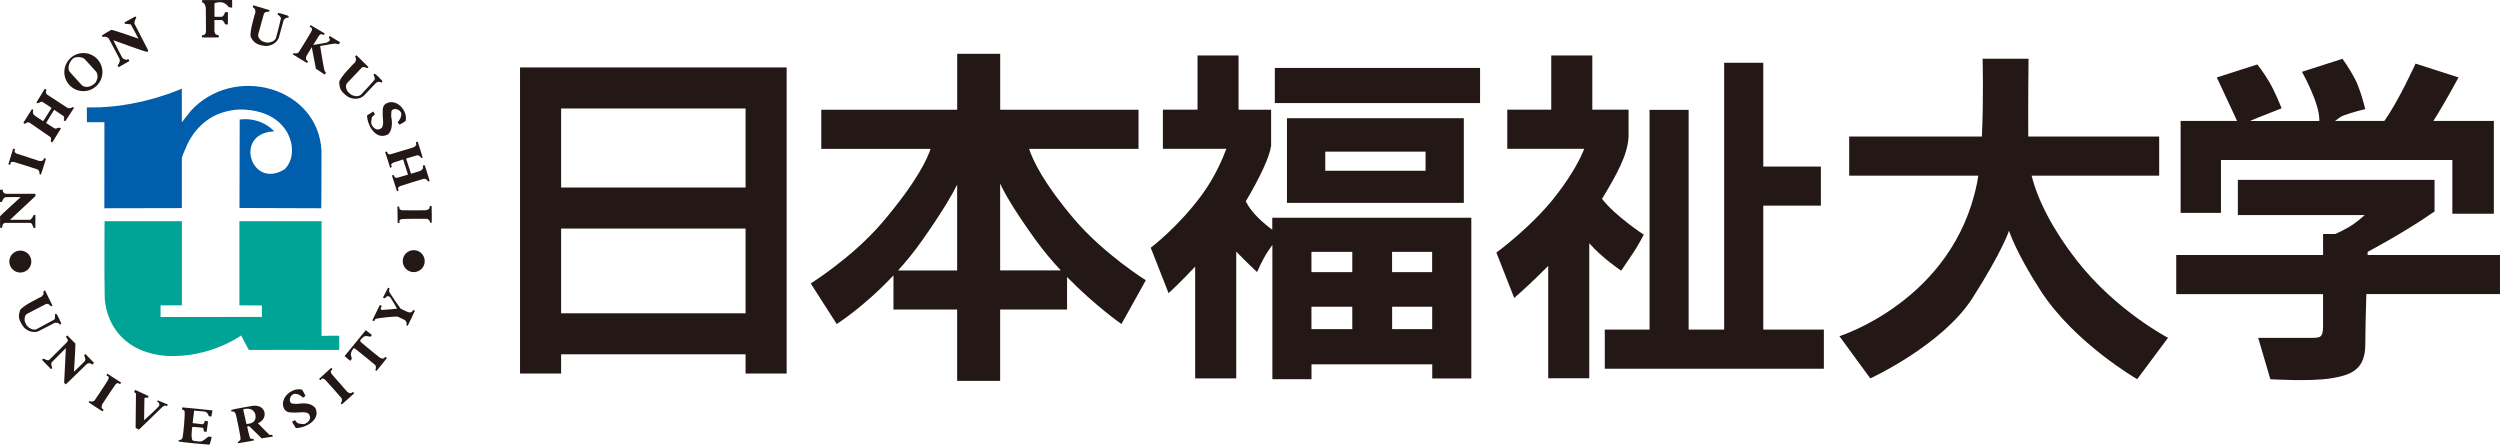 <svg width="140" height="25" viewBox="0 0 140 25" fill="none" xmlns="http://www.w3.org/2000/svg">
<path d="M23.169 14.008C22.829 14.008 22.553 14.283 22.553 14.623C22.553 14.964 22.829 15.239 23.169 15.239C23.509 15.239 23.785 14.964 23.785 14.623C23.785 14.283 23.506 14.008 23.169 14.008Z" fill="#231815"/>
<path d="M4.669 2.971C4.081 2.971 3.602 3.451 3.602 4.039C3.602 4.627 4.081 5.104 4.669 5.104C5.257 5.104 5.737 4.627 5.737 4.039C5.737 3.451 5.26 2.971 4.669 2.971ZM5.31 4.667C5.233 4.741 5.053 4.856 4.911 4.865C4.768 4.875 4.641 4.834 4.576 4.763L3.923 4.045C3.855 3.971 3.821 3.866 3.846 3.717C3.865 3.572 3.951 3.389 4.084 3.281C4.217 3.175 4.443 3.197 4.468 3.2C4.505 3.2 4.672 3.234 4.734 3.299L5.387 4.017C5.455 4.092 5.477 4.321 5.455 4.373C5.455 4.386 5.394 4.596 5.313 4.664L5.31 4.667Z" fill="#231815"/>
<path d="M10.211 22.813C10.316 22.813 11.879 22.98 11.898 22.983C11.861 23.172 11.87 23.157 11.836 23.327C11.836 23.336 11.684 23.302 11.684 23.302C11.684 23.194 11.551 23.064 11.508 23.058C11.223 23.011 11.062 23.021 10.873 22.99C10.839 23.234 10.811 23.476 10.787 23.692C10.954 23.714 11.35 23.76 11.35 23.76C11.461 23.705 11.461 23.584 11.471 23.562C11.533 23.575 11.65 23.599 11.65 23.599C11.622 23.841 11.594 24.023 11.573 24.178C11.48 24.178 11.498 24.169 11.418 24.169C11.412 24.169 11.406 23.955 11.356 23.955C11.3 23.955 10.972 23.906 10.771 23.906C10.752 23.955 10.706 24.419 10.743 24.537C10.762 24.58 10.731 24.664 10.845 24.683C10.917 24.695 11.112 24.729 11.238 24.723C11.359 24.723 11.662 24.45 11.672 24.45C11.749 24.45 11.839 24.466 11.851 24.466C11.83 24.636 11.78 24.763 11.734 24.902C11.628 24.902 10.087 24.757 10.001 24.723C10.001 24.701 10.001 24.68 10.001 24.655C10.034 24.639 10.066 24.655 10.146 24.614C10.223 24.571 10.223 24.491 10.229 24.469C10.254 24.398 10.393 23.101 10.325 22.996C10.319 22.99 10.217 22.931 10.199 22.922C10.183 22.915 10.202 22.826 10.208 22.819L10.211 22.813Z" fill="#231815"/>
<path d="M7.571 21.835C7.589 21.844 8.282 22.166 8.316 22.178C8.316 22.209 8.285 22.271 8.282 22.274C8.14 22.256 8.078 22.268 8.087 22.336C8.087 22.906 8.069 23.082 8.069 23.534C8.081 23.534 8.914 22.77 8.92 22.711C8.923 22.661 8.923 22.64 8.911 22.593C8.892 22.531 8.802 22.488 8.802 22.488C8.802 22.479 8.824 22.432 8.833 22.42C8.877 22.435 9.384 22.643 9.397 22.652C9.393 22.661 9.362 22.726 9.362 22.729C9.35 22.767 9.285 22.695 9.229 22.711C9.177 22.729 9.152 22.754 9.096 22.785C9.096 22.785 7.79 24.06 7.781 24.06C7.676 24.008 7.595 23.961 7.595 23.955C7.595 23.676 7.614 22.265 7.614 22.061C7.614 21.983 7.521 21.99 7.512 21.956C7.512 21.94 7.561 21.847 7.567 21.841L7.571 21.835Z" fill="#231815"/>
<path d="M2.523 16.264C2.65 16.518 2.885 17.001 2.941 17.119C2.919 17.128 2.876 17.153 2.836 17.143C2.836 17.143 2.768 17.066 2.762 17.06C2.731 17.038 2.65 17.007 2.591 17.017C2.573 17.023 1.545 17.558 1.533 17.564C1.316 17.679 1.387 17.997 1.387 17.997C1.39 18.013 1.48 18.227 1.533 18.27C1.601 18.347 1.725 18.406 1.74 18.412C1.805 18.456 1.948 18.474 2.034 18.44C2.096 18.412 3.034 17.905 3.043 17.895C3.093 17.824 3.086 17.707 3.08 17.595C3.096 17.586 3.139 17.573 3.155 17.58C3.195 17.595 3.424 18.069 3.427 18.1C3.433 18.134 3.368 18.18 3.35 18.174L3.3 18.112C3.251 18.081 3.142 18.053 3.059 18.081C3.052 18.081 2.161 18.545 2.155 18.548C2.124 18.561 2.031 18.586 2.019 18.586C1.824 18.616 1.635 18.548 1.533 18.483C1.533 18.483 1.397 18.406 1.325 18.316C1.208 18.171 1.084 17.933 1.066 17.793C1.056 17.71 1.047 17.632 1.115 17.394C1.183 17.153 2.325 16.608 2.334 16.608C2.334 16.608 2.427 16.493 2.43 16.49C2.449 16.435 2.43 16.357 2.437 16.302C2.452 16.298 2.517 16.255 2.523 16.267V16.264Z" fill="#231815"/>
<path d="M1.138 14.033C0.797 14.033 0.522 14.308 0.522 14.649C0.522 14.989 0.801 15.264 1.138 15.264C1.475 15.264 1.754 14.992 1.754 14.649C1.754 14.305 1.478 14.033 1.138 14.033Z" fill="#231815"/>
<path d="M0.003 10.628C0.019 10.628 0.133 10.619 0.152 10.619C0.152 10.681 0.152 10.733 0.204 10.786C0.266 10.848 0.34 10.854 0.34 10.854H1.978C1.978 10.854 1.996 10.953 1.987 10.978C1.987 10.978 0.566 12.299 0.563 12.309H1.687C1.687 12.309 1.795 12.253 1.891 12.036H1.981C1.981 12.036 1.984 12.556 1.981 12.763C1.95 12.763 1.91 12.763 1.882 12.763C1.832 12.649 1.795 12.479 1.681 12.479H0.288C0.288 12.479 0.18 12.513 0.161 12.559C0.127 12.64 0.121 12.757 0.121 12.757H0.006C0.006 12.572 0.003 12.203 0.003 12.11C0.003 12.086 1.154 11.04 1.157 11.04C1.161 11.03 0.337 11.033 0.319 11.043C0.303 11.046 0.223 11.07 0.195 11.12C0.17 11.173 0.099 11.306 0.099 11.306C0.08 11.312 0.012 11.312 0 11.309V10.628H0.003Z" fill="#231815"/>
<path d="M0.74 8.325C0.787 8.331 0.827 8.349 0.836 8.349C0.842 8.384 0.808 8.461 0.818 8.501C0.824 8.529 0.901 8.588 0.911 8.594C0.926 8.603 2.155 9.002 2.189 9.012C2.269 9.024 2.371 9.012 2.412 8.978C2.421 8.968 2.467 8.866 2.467 8.866C2.504 8.848 2.548 8.879 2.572 8.894C2.504 9.123 2.353 9.612 2.291 9.779C2.278 9.773 2.22 9.755 2.22 9.755C2.192 9.73 2.22 9.711 2.213 9.659C2.201 9.591 2.152 9.519 2.102 9.488C2.083 9.479 0.83 9.074 0.787 9.071C0.731 9.071 0.663 9.058 0.629 9.08C0.579 9.108 0.601 9.142 0.576 9.222C0.548 9.219 0.48 9.21 0.465 9.207C0.471 9.201 0.737 8.325 0.737 8.325H0.74Z" fill="#231815"/>
<path d="M2.514 4.974C2.539 4.983 2.579 5.011 2.594 5.023C2.616 5.045 2.554 5.132 2.567 5.187C2.567 5.2 2.613 5.277 2.625 5.289C2.641 5.305 3.774 6.035 3.777 6.038C3.826 6.06 3.91 6.072 3.956 6.051C3.975 6.038 4.086 5.995 4.086 5.995C4.099 6.004 4.148 6.029 4.142 6.038C4.139 6.054 3.675 6.766 3.656 6.79C3.637 6.781 3.585 6.756 3.572 6.744C3.585 6.688 3.616 6.586 3.572 6.512C3.563 6.503 3.065 6.165 3.034 6.147C2.997 6.196 2.588 6.862 2.582 6.886C2.625 6.92 3.059 7.199 3.08 7.202C3.13 7.218 3.309 7.137 3.325 7.146C3.334 7.146 3.415 7.183 3.412 7.193C3.405 7.208 2.932 7.97 2.932 7.97C2.919 7.979 2.839 7.939 2.845 7.905C2.845 7.905 2.879 7.753 2.839 7.688C2.839 7.682 1.685 6.886 1.663 6.874C1.613 6.84 1.539 6.852 1.511 6.862C1.505 6.862 1.415 6.927 1.4 6.93C1.347 6.942 1.31 6.862 1.313 6.862C1.335 6.849 1.774 6.119 1.787 6.113C1.802 6.103 1.852 6.15 1.858 6.165C1.867 6.202 1.842 6.252 1.839 6.274C1.839 6.317 1.864 6.382 1.88 6.41C1.914 6.459 2.356 6.756 2.418 6.787C2.437 6.772 2.882 6.057 2.888 6.045C2.864 6.026 2.381 5.701 2.35 5.695C2.31 5.686 2.121 5.794 2.093 5.785C2.087 5.785 2.081 5.76 2.04 5.735C2.112 5.633 2.387 5.163 2.508 4.968L2.514 4.974Z" fill="#231815"/>
<path d="M7.586 0.925C7.586 0.925 7.645 0.996 7.635 1.003C7.586 1.052 7.505 1.232 7.533 1.334C7.533 1.343 8.288 2.798 8.291 2.807C8.304 2.863 8.27 2.893 8.242 2.903C8.161 2.928 6.385 2.256 6.348 2.253C6.37 2.321 6.784 3.113 6.784 3.113C6.812 3.184 6.88 3.268 6.886 3.277C6.914 3.302 7.032 3.348 7.088 3.345C7.118 3.345 7.168 3.311 7.196 3.317C7.214 3.321 7.242 3.42 7.242 3.42C7.218 3.435 6.664 3.751 6.642 3.763L6.586 3.664C6.586 3.664 6.642 3.596 6.657 3.568C6.691 3.503 6.722 3.401 6.704 3.324C6.691 3.274 6.082 2.145 6.082 2.141C6.082 2.141 6.001 2.092 5.995 2.089C5.911 2.039 5.84 2.055 5.747 2.073C5.738 2.052 5.707 2.018 5.704 1.996C5.701 1.974 6.215 1.674 6.233 1.671C6.314 1.656 7.741 2.163 7.753 2.163C7.753 2.163 7.341 1.377 7.326 1.371C7.218 1.337 7.019 1.34 7.01 1.337C6.998 1.327 6.958 1.266 6.973 1.253C6.985 1.244 7.57 0.925 7.58 0.919L7.586 0.925Z" fill="#231815"/>
<path d="M18.991 18.801C18.904 18.795 18.006 18.808 18.006 18.808V12.389C18.006 12.389 13.417 12.383 13.407 12.389V17.099C13.708 17.105 14.658 17.099 14.667 17.105V17.749C14.166 17.749 10.111 17.752 8.991 17.752V17.099H10.186C10.186 15.787 10.186 12.389 10.186 12.389C10.186 12.389 5.859 12.383 5.856 12.389C5.856 12.389 5.831 15.171 5.865 16.734C5.995 18.294 7.05 19.773 9.353 19.934C11.798 20.046 13.503 18.783 13.503 18.783C13.509 18.789 13.924 19.597 13.94 19.597C14.138 19.587 17.799 19.597 18.994 19.597C18.994 19.244 19 18.863 18.994 18.805L18.991 18.801Z" fill="#00A496"/>
<path d="M5.266 20.315C5.266 20.315 5.177 20.414 5.164 20.426C5.121 20.38 5.084 20.34 5.006 20.34C4.92 20.34 4.864 20.383 4.864 20.383C4.731 20.513 3.734 21.482 3.688 21.525C3.679 21.519 3.605 21.463 3.592 21.435C3.592 21.435 3.691 19.501 3.688 19.492C3.499 19.674 3.007 20.188 2.89 20.296C2.883 20.306 2.84 20.383 2.924 20.609C2.902 20.628 2.877 20.652 2.859 20.674C2.859 20.674 2.493 20.299 2.351 20.151C2.37 20.132 2.401 20.101 2.422 20.083C2.537 20.123 2.685 20.225 2.766 20.145C2.846 20.064 3.605 19.306 3.741 19.173C3.741 19.173 3.818 19.077 3.799 19.034C3.765 18.947 3.688 18.863 3.688 18.863L3.769 18.783C3.899 18.916 4.087 19.108 4.223 19.241C4.223 19.616 4.14 20.816 4.14 20.819C4.14 20.829 4.731 20.25 4.74 20.235C4.75 20.222 4.793 20.148 4.774 20.092C4.759 20.033 4.716 19.897 4.716 19.897C4.725 19.879 4.771 19.829 4.784 19.823C4.941 19.99 5.087 20.135 5.26 20.315H5.266Z" fill="#231815"/>
<path d="M6.781 21.423C6.76 21.47 6.732 21.497 6.729 21.51C6.695 21.5 6.626 21.451 6.589 21.451C6.561 21.451 6.484 21.51 6.475 21.516C6.459 21.528 5.741 22.602 5.729 22.633C5.695 22.707 5.679 22.81 5.701 22.856C5.707 22.868 5.794 22.943 5.794 22.943C5.803 22.986 5.76 23.014 5.741 23.035C5.537 22.909 5.104 22.63 4.961 22.528C4.971 22.516 5.005 22.466 5.005 22.466C5.039 22.441 5.048 22.482 5.098 22.485C5.169 22.494 5.252 22.463 5.296 22.426C5.311 22.41 6.042 21.315 6.051 21.271C6.069 21.219 6.097 21.16 6.085 21.117C6.072 21.064 6.032 21.076 5.964 21.027C5.973 21.002 6.001 20.937 6.008 20.925C6.008 20.931 6.784 21.426 6.784 21.426L6.781 21.423Z" fill="#231815"/>
<path d="M14.651 24.549L15.273 24.45C15.273 24.45 15.27 24.369 15.236 24.354C15.227 24.354 15.205 24.354 15.196 24.354C15.165 24.354 15.134 24.354 15.112 24.354C15.103 24.354 15.066 24.332 15.06 24.326C15.035 24.311 14.453 23.707 14.441 23.698C15.016 23.484 14.945 22.667 14.19 22.72C14.15 22.72 13.005 22.924 12.946 22.958C12.952 22.995 12.955 23.011 12.961 23.045C13.02 23.051 13.082 23.032 13.122 23.066C13.122 23.066 13.187 23.153 13.193 23.162C13.23 23.224 13.481 24.496 13.475 24.577C13.46 24.679 13.373 24.703 13.314 24.762C13.32 24.787 13.326 24.806 13.33 24.824C13.364 24.824 13.952 24.713 14.218 24.666L14.199 24.58C14.15 24.567 14.091 24.592 14.044 24.567C14.001 24.54 13.986 24.481 13.986 24.481C13.979 24.474 13.834 23.908 13.84 23.887C13.84 23.877 13.952 23.862 13.952 23.862C13.97 23.871 14.651 24.549 14.651 24.549ZM13.797 23.738L13.62 22.924C13.62 22.924 14.14 22.741 14.298 23.193C14.422 23.778 13.797 23.738 13.797 23.738Z" fill="#231815"/>
<path d="M17.657 22.853C17.601 22.772 17.523 22.72 17.443 22.676C17.44 22.676 17.437 22.67 17.437 22.67H17.427C17.121 22.531 16.719 22.611 16.719 22.611H16.731C16.675 22.621 16.573 22.624 16.369 22.602C16.131 22.549 16.211 22.088 16.511 22.051H16.515C16.515 22.051 16.613 22.061 16.672 22.076C16.774 22.104 16.917 22.221 16.917 22.221C16.948 22.249 16.963 22.274 16.963 22.274C16.963 22.274 17.078 22.194 17.109 22.172C17.106 22.157 16.939 21.838 16.923 21.828C16.923 21.828 16.62 21.705 16.236 21.962C15.837 22.231 15.803 22.611 15.874 22.797L15.883 22.788C15.883 22.788 15.883 22.794 15.889 22.794L15.874 22.8C15.957 23.063 16.146 23.107 16.446 23.104C16.465 23.104 16.487 23.104 16.508 23.104C16.521 23.104 16.527 23.104 16.539 23.104C16.675 23.097 16.83 23.088 17.007 23.085H17.003C17.059 23.085 17.109 23.097 17.161 23.11C17.192 23.125 17.229 23.137 17.264 23.153C17.363 23.255 17.474 23.5 17.13 23.71C17.106 23.723 17.084 23.732 17.075 23.735C16.954 23.76 16.852 23.744 16.716 23.713C16.589 23.676 16.533 23.521 16.515 23.531C16.422 23.58 16.422 23.574 16.354 23.623C16.425 23.741 16.468 23.812 16.567 23.973C16.645 23.973 16.849 23.961 17.124 23.846C17.4 23.732 17.904 23.398 17.666 22.856L17.657 22.853Z" fill="#231815"/>
<path d="M18.55 20.597C18.587 20.628 18.609 20.668 18.615 20.674C18.6 20.705 18.535 20.755 18.523 20.795C18.516 20.82 18.553 20.912 18.556 20.925C18.563 20.937 19.417 21.915 19.442 21.937C19.504 21.989 19.599 22.03 19.649 22.02C19.661 22.017 19.757 21.955 19.757 21.955C19.801 21.955 19.816 22.008 19.832 22.026C19.655 22.197 19.271 22.534 19.138 22.649C19.129 22.633 19.089 22.587 19.089 22.587C19.076 22.553 19.11 22.553 19.132 22.503C19.157 22.438 19.151 22.348 19.126 22.299C19.114 22.28 18.244 21.29 18.213 21.268C18.163 21.237 18.114 21.194 18.071 21.194C18.015 21.194 18.015 21.234 17.95 21.29C17.925 21.274 17.876 21.231 17.863 21.222C17.869 21.222 18.55 20.597 18.55 20.597Z" fill="#231815"/>
<path d="M20.489 18.498C20.526 18.523 20.82 18.755 20.826 18.758C20.826 18.768 20.764 18.864 20.727 18.854C20.622 18.826 20.523 18.814 20.442 18.826C20.328 18.845 20.17 19.055 20.167 19.077C20.164 19.102 20.223 19.164 20.226 19.173C20.232 19.185 21.235 20.009 21.263 20.024C21.334 20.071 21.433 20.089 21.482 20.074C21.495 20.067 21.578 19.993 21.578 19.993C21.622 19.987 21.646 20.03 21.665 20.052C21.516 20.244 21.198 20.643 21.08 20.773C21.068 20.764 21.021 20.727 21.021 20.727C21.003 20.693 21.04 20.69 21.049 20.637C21.064 20.569 21.043 20.482 21.009 20.439C20.997 20.42 19.975 19.588 19.938 19.569C19.889 19.544 19.861 19.492 19.817 19.498C19.793 19.504 19.678 19.656 19.65 19.798C19.635 19.885 19.694 20.021 19.703 20.083C19.678 20.129 19.632 20.188 19.616 20.207C19.588 20.194 19.31 19.947 19.297 19.941C19.304 19.941 20.483 18.492 20.483 18.492L20.489 18.498Z" fill="#231815"/>
<path d="M23.187 17.497C23.187 17.497 23.184 17.475 23.187 17.462L23.206 17.456C23.206 17.44 23.2 17.428 23.206 17.409" fill="#231815"/>
<path d="M22.753 18.204C22.778 18.219 22.791 18.223 22.822 18.235L22.753 18.204Z" fill="#231815"/>
<path d="M23.131 17.369C23.131 17.369 23.069 17.462 23.059 17.474C23.016 17.499 22.914 17.502 22.837 17.474C22.824 17.474 22.645 17.384 22.431 17.282C22.304 17.115 21.905 16.521 21.877 16.471C21.877 16.465 21.794 16.369 21.787 16.283C21.787 16.249 21.818 16.153 21.818 16.153L21.729 16.109L21.444 16.67C21.444 16.67 21.549 16.707 21.555 16.707C21.561 16.707 21.586 16.648 21.657 16.608C21.729 16.567 21.735 16.586 21.803 16.605C21.871 16.623 22.236 17.285 22.236 17.285C22.193 17.298 21.404 17.36 21.385 17.357C21.317 17.335 21.311 17.298 21.323 17.255L21.379 17.134C21.379 17.134 21.354 17.118 21.351 17.118C21.345 17.109 21.298 17.09 21.274 17.084H21.267L20.85 17.939L20.961 17.994C20.961 17.994 20.961 17.929 21.026 17.867C21.088 17.808 22.174 17.709 22.261 17.728H22.264C22.49 17.833 22.682 17.926 22.685 17.935C22.728 17.969 22.768 18.047 22.771 18.118C22.771 18.171 22.741 18.183 22.765 18.214C22.765 18.214 22.821 18.242 22.83 18.248C22.914 18.09 23.128 17.629 23.23 17.406C23.208 17.394 23.171 17.35 23.131 17.369Z" fill="#231815"/>
<path d="M22.248 11.566C22.298 11.563 22.338 11.566 22.351 11.566C22.366 11.597 22.36 11.68 22.378 11.717C22.394 11.739 22.484 11.77 22.496 11.773C22.512 11.782 23.808 11.782 23.842 11.773C23.92 11.764 24.016 11.717 24.044 11.671C24.05 11.662 24.065 11.547 24.065 11.547C24.093 11.516 24.146 11.535 24.171 11.541C24.177 11.782 24.186 12.293 24.177 12.473H24.102C24.065 12.457 24.09 12.429 24.068 12.383C24.037 12.321 23.966 12.268 23.91 12.253C23.889 12.247 22.573 12.253 22.533 12.265C22.478 12.281 22.413 12.287 22.385 12.324C22.351 12.361 22.378 12.392 22.378 12.473C22.351 12.482 22.286 12.491 22.27 12.494C22.27 12.488 22.255 11.566 22.255 11.566H22.248Z" fill="#231815"/>
<path d="M23.778 9.253C23.753 9.256 23.697 9.253 23.679 9.29C23.679 9.29 23.697 9.405 23.691 9.417C23.679 9.467 23.601 9.535 23.527 9.572C23.515 9.578 23.282 9.652 23.016 9.73L22.741 8.879C23.047 8.783 23.341 8.699 23.351 8.699C23.409 8.693 23.49 8.724 23.539 8.77C23.573 8.808 23.558 8.845 23.598 8.848C23.598 8.848 23.657 8.829 23.669 8.823C23.623 8.653 23.471 8.167 23.394 7.935C23.369 7.941 23.313 7.935 23.292 7.975C23.292 7.975 23.313 8.086 23.31 8.102C23.298 8.151 23.221 8.223 23.146 8.254C23.118 8.266 21.874 8.644 21.859 8.644C21.849 8.644 21.75 8.637 21.732 8.619C21.704 8.591 21.682 8.507 21.661 8.486C21.654 8.486 21.611 8.495 21.568 8.514C21.568 8.514 21.853 9.393 21.849 9.399C21.862 9.389 21.924 9.358 21.945 9.346C21.924 9.266 21.89 9.247 21.911 9.201C21.927 9.16 21.989 9.129 22.038 9.102C22.054 9.092 22.298 9.015 22.574 8.928L22.849 9.779C22.546 9.869 22.255 9.956 22.246 9.956C22.236 9.956 22.137 9.956 22.116 9.934C22.085 9.903 22.066 9.823 22.044 9.801C22.038 9.801 21.992 9.807 21.948 9.829C21.948 9.829 22.233 10.708 22.233 10.714C22.246 10.705 22.305 10.677 22.329 10.661C22.305 10.584 22.27 10.566 22.295 10.516C22.311 10.479 22.372 10.448 22.422 10.417C22.456 10.398 23.716 10.011 23.737 10.011C23.793 10.005 23.88 10.039 23.926 10.086C23.96 10.126 23.945 10.157 23.985 10.163C23.985 10.163 24.044 10.145 24.059 10.138C24.016 9.968 23.858 9.482 23.784 9.253H23.778Z" fill="#231815"/>
<path d="M21.705 7.542C21.779 7.487 21.835 7.409 21.869 7.326C21.869 7.319 21.875 7.319 21.875 7.316C21.875 7.316 21.875 7.31 21.875 7.307C22.005 6.998 21.922 6.595 21.922 6.595L21.916 6.611C21.906 6.555 21.9 6.45 21.916 6.249C21.968 6.01 22.429 6.081 22.476 6.379C22.476 6.379 22.469 6.478 22.451 6.539C22.426 6.645 22.315 6.79 22.315 6.79C22.287 6.818 22.265 6.837 22.265 6.837C22.265 6.837 22.349 6.948 22.37 6.982C22.386 6.976 22.702 6.799 22.708 6.784C22.708 6.784 22.825 6.478 22.562 6.1C22.29 5.704 21.906 5.679 21.721 5.753L21.733 5.763C21.733 5.763 21.727 5.763 21.724 5.766V5.753C21.46 5.84 21.42 6.029 21.43 6.326C21.43 6.351 21.43 6.369 21.43 6.391C21.43 6.4 21.43 6.409 21.43 6.422C21.439 6.555 21.451 6.71 21.457 6.886C21.454 6.939 21.445 6.991 21.433 7.041C21.42 7.075 21.408 7.115 21.389 7.146C21.29 7.248 21.052 7.366 20.829 7.022C20.817 6.998 20.808 6.976 20.804 6.97C20.776 6.849 20.789 6.747 20.817 6.608C20.854 6.484 21.009 6.419 20.996 6.406C20.944 6.317 20.95 6.314 20.9 6.245C20.783 6.32 20.712 6.366 20.554 6.465C20.56 6.546 20.569 6.75 20.69 7.022C20.814 7.295 21.16 7.793 21.696 7.542H21.705Z" fill="#231815"/>
<path d="M14.187 0.297C14.459 0.374 14.976 0.532 15.097 0.569C15.091 0.594 15.078 0.641 15.044 0.662C15.044 0.662 14.939 0.662 14.93 0.662C14.889 0.672 14.815 0.709 14.784 0.758C14.772 0.774 14.469 1.897 14.466 1.906C14.4 2.142 14.685 2.309 14.685 2.309C14.701 2.315 14.914 2.395 14.986 2.386C15.088 2.392 15.214 2.337 15.23 2.334C15.304 2.318 15.416 2.225 15.453 2.135C15.475 2.074 15.738 1.04 15.734 1.024C15.716 0.938 15.626 0.87 15.539 0.798C15.546 0.78 15.567 0.737 15.577 0.73C15.614 0.712 16.118 0.87 16.143 0.885C16.174 0.904 16.165 0.984 16.146 0.993H16.069C16.007 1.006 15.92 1.065 15.88 1.142C15.88 1.151 15.614 2.12 15.611 2.123C15.595 2.154 15.552 2.238 15.543 2.247C15.434 2.411 15.255 2.504 15.137 2.535C15.137 2.535 14.986 2.584 14.874 2.575C14.685 2.563 14.428 2.491 14.314 2.408C14.246 2.358 14.184 2.309 14.054 2.101C13.924 1.891 14.305 0.681 14.308 0.675C14.308 0.672 14.286 0.532 14.283 0.523C14.255 0.47 14.187 0.433 14.153 0.39C14.159 0.374 14.175 0.3 14.184 0.303L14.187 0.297Z" fill="#231815"/>
<path d="M19.962 3.091C20.163 3.286 20.547 3.67 20.637 3.76C20.618 3.778 20.584 3.812 20.547 3.819C20.547 3.819 20.454 3.766 20.448 3.763C20.411 3.751 20.324 3.751 20.271 3.778C20.256 3.788 19.457 4.633 19.451 4.639C19.281 4.818 19.451 5.1 19.451 5.1C19.46 5.115 19.612 5.282 19.68 5.307C19.77 5.366 19.906 5.375 19.922 5.382C19.999 5.4 20.138 5.369 20.209 5.307C20.259 5.264 20.98 4.475 20.98 4.462C21.008 4.379 20.962 4.27 20.915 4.168C20.931 4.156 20.971 4.128 20.983 4.128C21.026 4.128 21.398 4.503 21.41 4.53C21.429 4.561 21.383 4.629 21.364 4.629L21.296 4.589C21.237 4.574 21.132 4.586 21.061 4.636C21.054 4.642 20.364 5.372 20.361 5.375C20.336 5.394 20.253 5.447 20.244 5.45C20.07 5.546 19.869 5.539 19.751 5.515C19.751 5.515 19.594 5.484 19.495 5.425C19.334 5.326 19.142 5.143 19.08 5.016C19.043 4.942 19.015 4.871 18.996 4.623C18.981 4.373 19.884 3.487 19.891 3.481C19.891 3.481 19.937 3.345 19.94 3.339C19.94 3.277 19.9 3.212 19.888 3.159C19.903 3.15 19.95 3.091 19.959 3.098L19.962 3.091Z" fill="#231815"/>
<path d="M12.812 0.402C12.89 0.402 12.998 0.436 12.998 0.436C13.007 0.294 13.001 0.149 12.998 0C12.998 0 11.32 0.009 11.317 0.006C11.32 0.022 11.311 0.115 11.317 0.142C11.401 0.142 11.404 0.161 11.444 0.214C11.506 0.3 11.525 0.449 11.525 0.449C11.525 0.987 11.54 1.767 11.534 1.783C11.522 1.841 11.506 1.913 11.444 1.944C11.398 1.968 11.379 1.978 11.308 1.978C11.308 1.978 11.308 2.083 11.308 2.095C11.485 2.101 12.011 2.101 12.249 2.095C12.249 2.067 12.268 2.002 12.233 1.975C12.233 1.975 12.107 1.937 12.094 1.931C12.051 1.903 12.02 1.832 12.008 1.752C12.008 1.733 12.008 1.433 12.008 1.123H12.435C12.515 1.151 12.611 1.365 12.611 1.365H12.763V0.684H12.596C12.596 0.684 12.568 0.879 12.425 0.941H12.011C12.011 0.662 12.011 0.418 12.011 0.412C12.011 0.402 11.998 0.183 12.026 0.167C12.24 0.121 12.549 0.034 12.809 0.399L12.812 0.402Z" fill="#231815"/>
<path d="M18.464 2.006L18.415 2.111C18.415 2.111 18.48 2.191 18.474 2.247C18.464 2.297 18.31 2.383 18.291 2.389L17.539 2.519C17.709 2.244 17.873 1.984 17.879 1.978C17.886 1.972 17.963 1.91 17.988 1.91C18.031 1.91 18.099 1.959 18.13 1.962C18.133 1.953 18.164 1.919 18.186 1.876C18.186 1.876 17.39 1.408 17.387 1.402C17.384 1.418 17.36 1.479 17.347 1.51C17.418 1.551 17.459 1.541 17.471 1.591C17.483 1.631 17.459 1.693 17.443 1.749C17.431 1.792 16.744 2.912 16.725 2.928C16.688 2.965 16.604 2.999 16.533 2.996C16.48 2.99 16.471 2.956 16.44 2.977C16.44 2.977 16.406 3.03 16.397 3.042C16.546 3.138 16.982 3.408 17.192 3.525C17.211 3.504 17.251 3.473 17.242 3.429C17.242 3.429 17.155 3.361 17.146 3.349C17.127 3.302 17.134 3.197 17.168 3.126C17.171 3.114 17.307 2.894 17.455 2.649H17.462L17.691 3.85L18.183 4.175L18.254 4.079C18.254 4.079 18.201 4.027 18.164 3.918C18.133 3.832 17.979 2.888 17.929 2.575L18.576 2.464L18.758 2.439L18.981 2.476L19.043 2.365L18.458 2.012L18.464 2.006Z" fill="#231815"/>
<path d="M10.653 6.252L10.183 6.846C10.183 6.404 10.183 5.352 10.183 4.962C10.183 4.962 8.109 5.915 5.562 6.011C5.259 6.011 4.956 6.011 4.863 6.017C4.863 6.296 4.863 6.778 4.866 6.843C5.089 6.843 5.847 6.84 5.847 6.843C5.847 7.274 5.844 11.452 5.844 11.662C5.965 11.662 10.171 11.653 10.183 11.653V8.84C10.208 8.768 10.229 8.703 10.254 8.632C10.319 8.471 10.418 8.248 10.508 8.041C10.991 7.097 11.857 6.215 13.405 6.131C14.284 6.128 14.943 6.348 15.413 6.679C15.413 6.679 15.414 6.68 15.416 6.682C16.515 7.465 16.574 8.861 15.961 9.452H15.958L15.952 9.471C14.086 10.644 13.089 7.549 15.234 7.366C15.246 7.366 15.327 7.357 15.358 7.357C15.358 7.357 14.671 6.54 13.423 6.692C13.423 6.692 13.408 11.164 13.411 11.647C14.16 11.647 17.357 11.662 17.988 11.662C18.004 11.523 18.004 8.465 18.004 8.465C17.843 4.878 13.089 3.538 10.65 6.246L10.653 6.252ZM10.09 5.024C10.09 5.024 10.081 5.048 10.075 5.051C10.062 5.058 10.047 5.058 10.037 5.058L10.115 5.008C10.115 5.008 10.096 5.02 10.09 5.024ZM15.163 7.366L15.026 7.373C15.073 7.366 15.116 7.366 15.163 7.366Z" fill="#005EAD"/>
<path d="M29.122 3.776V20.918H31.422V19.841H41.752V20.918H44.052V3.776H29.122ZM41.752 6.075V10.501H31.422V6.075H41.752ZM31.422 17.545V12.8H41.752V17.545H31.422Z" fill="#231815"/>
<path d="M60.167 12.287C58.456 10.281 57.849 8.997 57.629 8.337H63.757V6.146H56.011V3.014H53.603V6.146H45.992V8.337H52.111C51.956 8.826 51.396 10.123 49.4 12.469C47.729 14.422 45.401 15.873 45.401 15.873L46.856 18.145C46.856 18.145 48.373 17.192 50.034 15.422V17.334H53.6V21.327H56.008V17.334H59.755V15.511C61.328 17.124 62.801 18.145 62.801 18.145L64.166 15.694C64.166 15.694 61.835 14.242 60.167 12.287ZM50.294 15.143C50.759 14.629 51.226 14.057 51.669 13.422C52.792 11.825 53.334 10.878 53.6 10.34V15.146H50.294V15.143ZM56.008 15.143V10.281C56.252 10.813 56.794 11.773 57.982 13.422C58.431 14.041 58.917 14.62 59.406 15.143H56.008Z" fill="#231815"/>
<path d="M90.782 15.165C90.782 15.165 91.2 14.555 91.469 14.146C91.745 13.738 92.051 13.141 92.051 13.141C92.051 13.141 90.454 12.101 89.714 11.135C90.531 9.786 91.141 8.69 91.194 7.7L91.2 7.694V6.143H89.17V3.107H86.87V6.143H84.407V8.334H88.715C88.563 8.733 88.148 9.637 87.161 10.918C85.796 12.695 83.797 14.143 83.797 14.143L84.796 16.687C84.796 16.687 85.666 15.938 86.7 14.892V21.184H88.999V13.62C89.724 14.453 90.785 15.159 90.785 15.159L90.782 15.165Z" fill="#231815"/>
<path d="M82.884 3.804H71.39V5.772H82.884V3.804Z" fill="#231815"/>
<path d="M81.974 6.62H72.07V11.361H81.974V6.62ZM79.832 9.563H74.215V8.492H79.832V9.563Z" fill="#231815"/>
<path d="M71.247 12.19V12.865C70.795 12.534 70.092 11.943 69.764 11.277C70.581 9.897 71.104 8.755 71.175 8.192H71.182V8.074V6.146H69.359V3.107H67.062V6.143H65.122V8.334H68.675C68.504 8.795 68.065 9.872 67.322 10.887C66.004 12.692 64.441 13.874 64.441 13.874L65.441 16.418C65.441 16.418 66.097 15.818 66.929 14.932V21.19H69.229V14.088C69.811 14.694 70.395 15.236 70.395 15.236C70.395 15.236 70.711 14.508 70.987 14.103C71.067 13.979 71.163 13.84 71.253 13.713V21.237H73.444V20.404H80.206V21.194H82.394V12.194H71.253L71.247 12.19ZM80.2 15.239H77.956V14.106H80.2V15.239ZM75.728 14.106V15.239H73.441V14.106H75.728ZM73.441 17.176H75.728V18.433H73.441V17.176ZM77.959 18.433V17.176H80.203V18.433H77.959Z" fill="#231815"/>
<path d="M98.744 11.516H101.969V9.328H98.744V3.515H96.553V18.457H94.563V6.152H92.375V18.457H89.868V20.649H102.136V18.457H98.744V11.516Z" fill="#231815"/>
<path d="M116.281 14.558C114.913 12.8 114.102 11.163 113.771 9.839H120.914V7.644H113.582C113.57 5.883 113.598 3.29 113.598 3.29H111.026C111.026 3.29 111.088 5.527 110.985 7.644H103.555V9.839H110.784C110.766 9.978 110.741 10.114 110.716 10.241C109.398 16.83 103.007 18.826 103.007 18.826L104.737 21.191C104.737 21.191 108.779 19.328 110.459 16.691C112.14 14.057 112.505 12.921 112.505 12.921C112.505 12.921 112.873 14.113 114.275 16.279C116.173 19.213 119.682 21.234 119.682 21.234L121.409 18.916C121.409 18.916 118.503 17.415 116.275 14.555L116.281 14.558Z" fill="#231815"/>
<path d="M124.37 8.96H137.332V11.968H139.656V6.772H136.27C136.951 5.701 137.678 4.336 137.678 4.336L135.271 3.562C135.271 3.562 134.333 5.639 133.522 6.772H130.761C130.941 6.636 131.105 6.518 131.229 6.472C131.684 6.292 132.454 6.11 132.454 6.11C132.454 6.11 132.182 4.974 131.86 4.386C131.547 3.791 131.179 3.293 131.179 3.293L128.908 4.021C128.908 4.021 129.926 5.812 129.882 6.775H126.005C126.165 6.701 126.345 6.623 126.537 6.552C127.147 6.311 127.772 6.063 127.772 6.063C127.772 6.063 127.41 5.153 127.091 4.609C126.775 4.064 126.41 3.609 126.41 3.609L124.141 4.336L125.277 6.772H122.114V11.922H124.374V8.96H124.37Z" fill="#231815"/>
<path d="M139.996 14.28H132.584C132.587 14.168 132.59 14.103 132.59 14.103C132.59 14.103 134.697 12.992 136.316 11.853H136.335V10.074H125.32V12.042H132.426C132.194 12.252 131.816 12.565 131.5 12.738C131.002 13.014 130.773 13.104 130.773 13.104H130.092V14.28H121.869V16.471H130.092V18.238C130.092 18.876 129.956 18.919 129.501 18.919H126.459L127.14 21.237C127.14 21.237 129.322 21.373 130.504 21.191C131.686 21.008 132.457 20.689 132.457 19.281C132.457 18.643 132.485 17.514 132.516 16.468H139.999V14.277L139.996 14.28Z" fill="#231815"/>
</svg>
